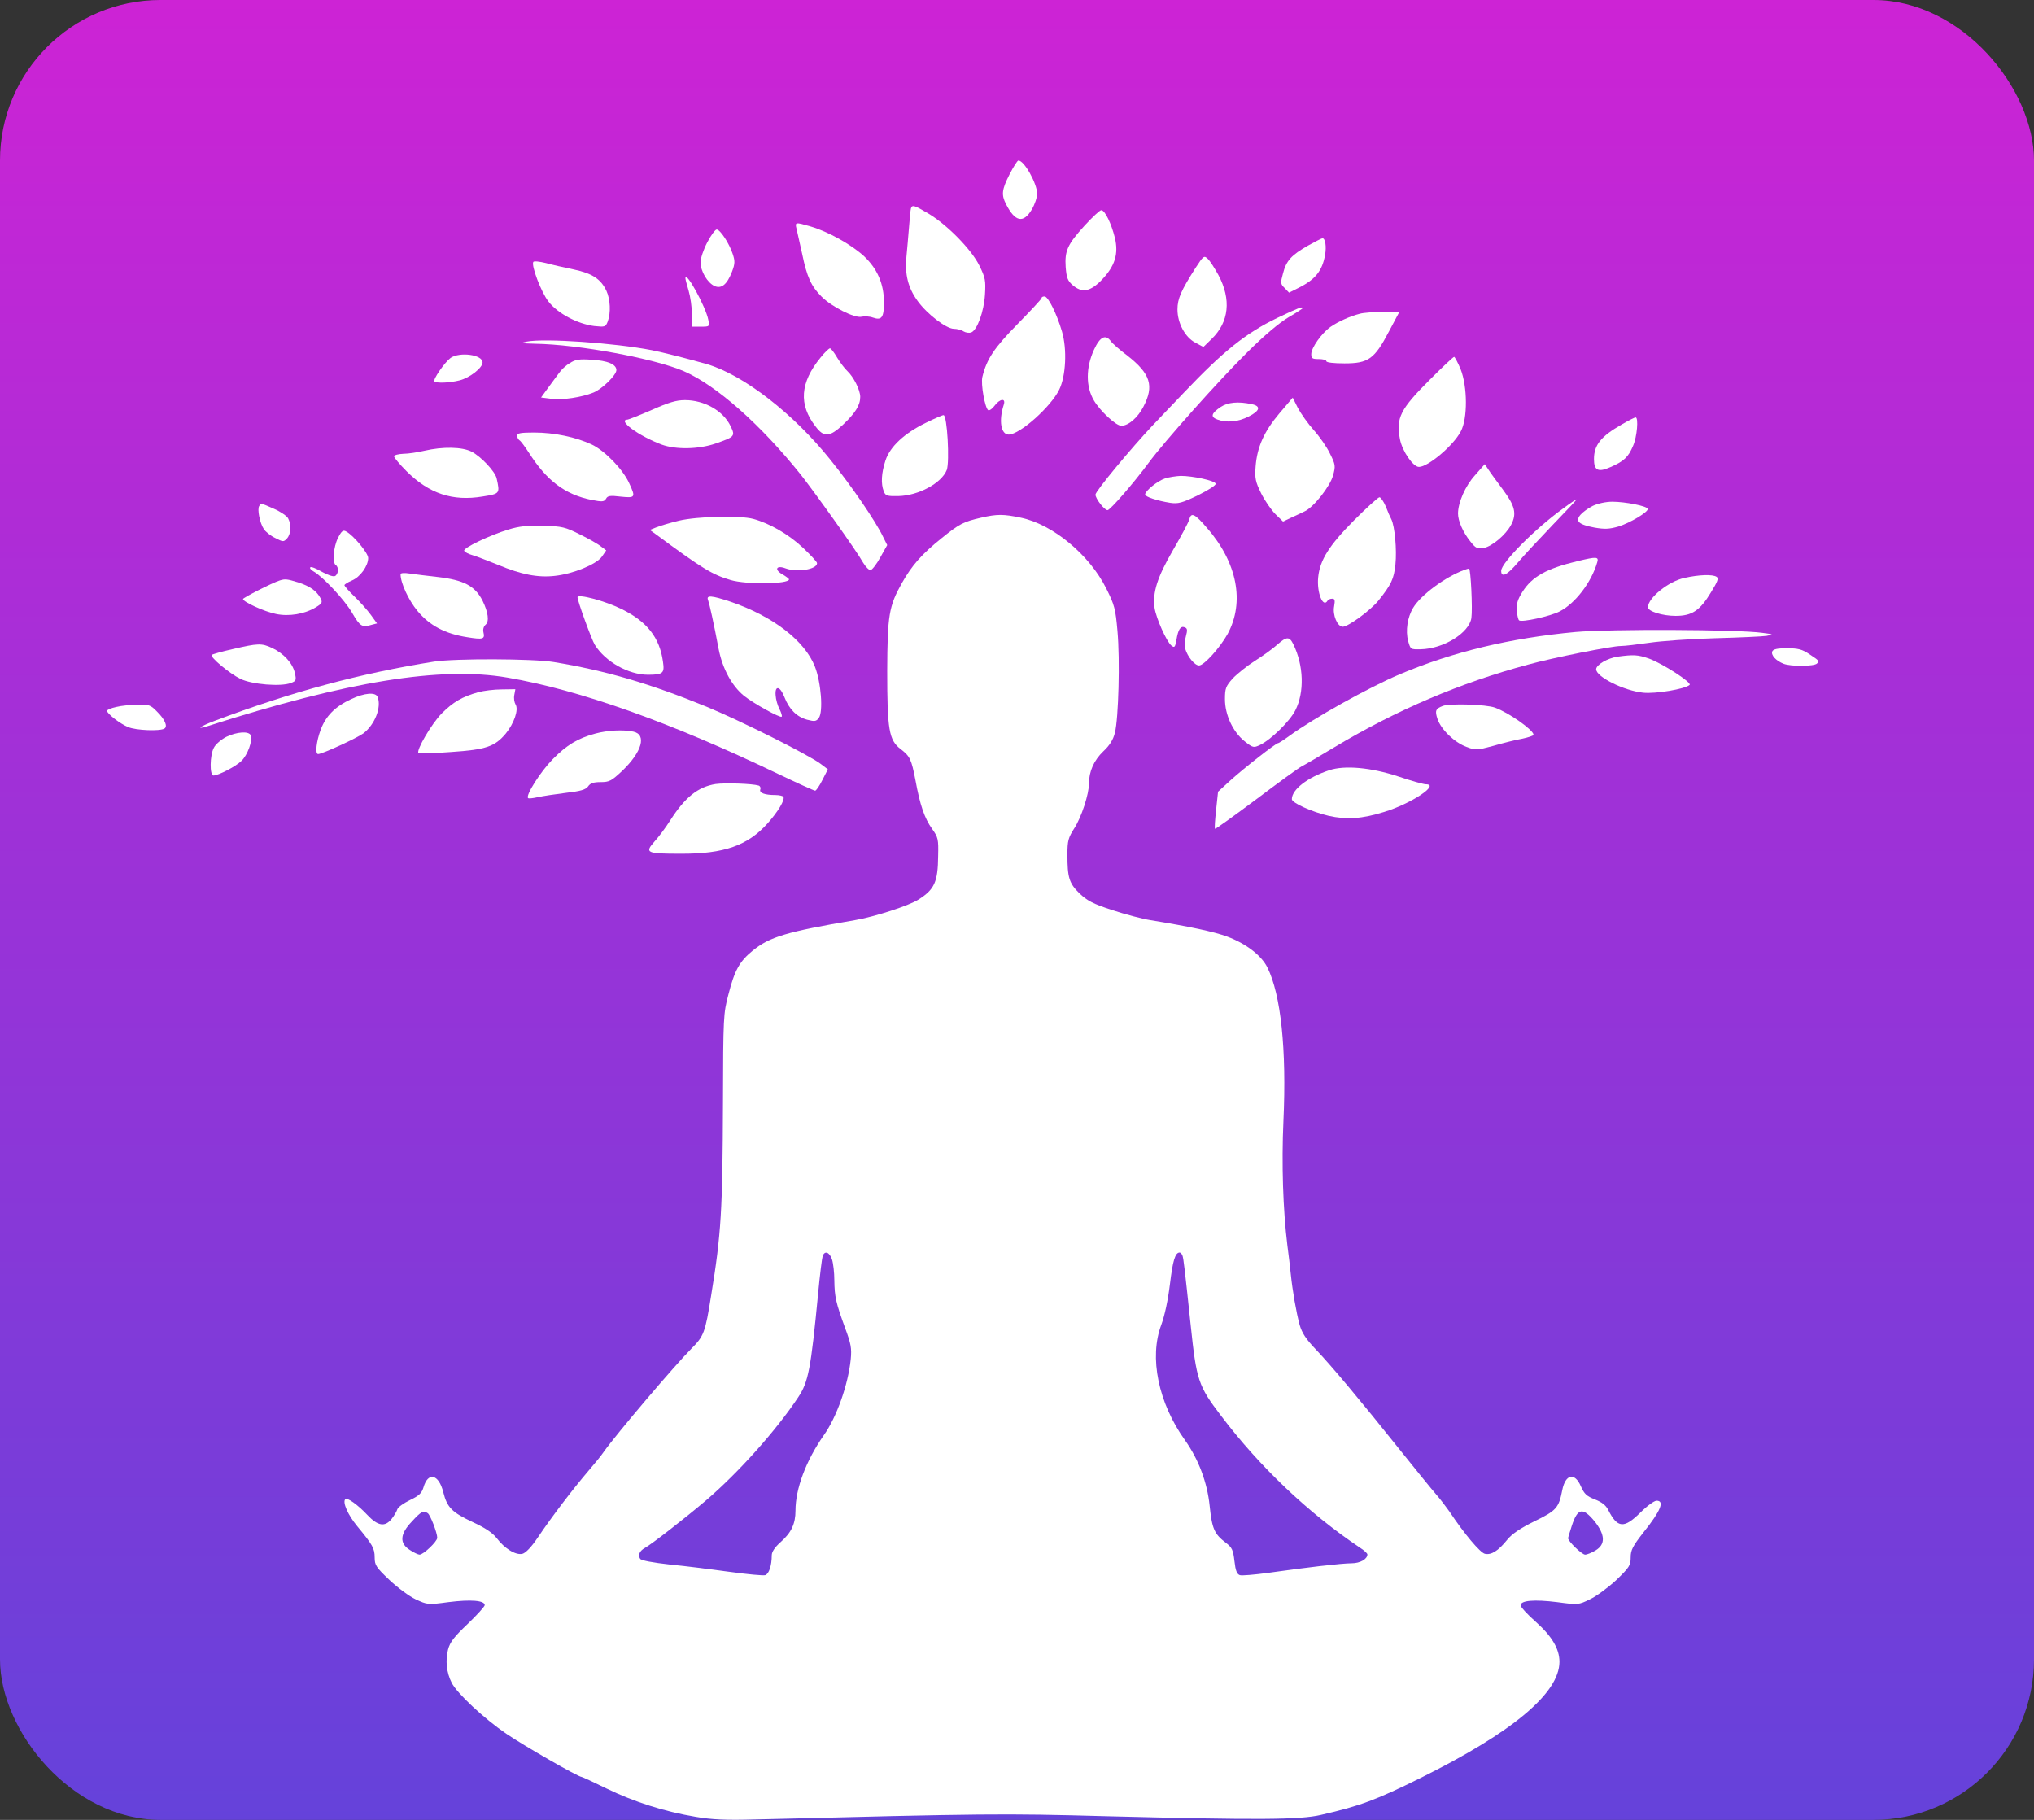 <?xml version="1.0" encoding="UTF-8"?> <svg xmlns="http://www.w3.org/2000/svg" width="190" height="170" viewBox="0 0 190 170" fill="none"><rect x="0" y="0" width="190" height="170" fill="#333333" stroke="none"/> <rect width="190" height="170" rx="15" fill="url(#paint0_linear_1623_1691)"></rect> <path d="M94.305 16.285C93.58 17.717 93.519 18.18 93.983 19.088C94.83 20.741 95.596 20.882 96.382 19.571C96.664 19.088 96.886 18.422 96.886 18.1C96.866 17.132 95.676 14.995 95.132 14.995C95.031 14.995 94.668 15.58 94.305 16.285Z" fill="white"></path> <path d="M85.093 19.467C85.053 19.608 84.972 20.414 84.912 21.241C84.851 22.067 84.73 23.317 84.67 24.002C84.509 25.635 84.831 26.905 85.718 28.115C86.605 29.345 88.399 30.715 89.105 30.715C89.387 30.715 89.81 30.816 90.012 30.957C90.214 31.078 90.536 31.119 90.718 31.058C91.282 30.836 91.907 29.123 92.008 27.53C92.088 26.2 92.048 25.958 91.484 24.809C90.738 23.297 88.48 20.999 86.726 19.951C85.396 19.164 85.214 19.104 85.093 19.467Z" fill="white"></path> <path d="M101.321 21.066C99.709 22.84 99.446 23.425 99.547 24.957C99.628 25.945 99.729 26.227 100.192 26.63C101.079 27.396 101.845 27.255 102.934 26.126C104.144 24.856 104.506 23.727 104.144 22.215C103.821 20.905 103.216 19.635 102.873 19.635C102.732 19.635 102.047 20.28 101.321 21.066Z" fill="white"></path> <path d="M74.408 21.382C74.489 21.704 74.711 22.753 74.933 23.72C75.376 25.877 75.779 26.744 76.747 27.712C77.694 28.659 79.851 29.748 80.476 29.587C80.738 29.526 81.222 29.546 81.545 29.667C82.351 29.95 82.573 29.667 82.573 28.256C82.573 26.502 81.948 25.091 80.678 23.902C79.468 22.813 77.372 21.644 75.739 21.16C74.287 20.737 74.247 20.737 74.408 21.382Z" fill="white"></path> <path d="M66.062 22.648C65.72 23.294 65.438 24.14 65.438 24.503C65.438 25.33 66.083 26.418 66.748 26.721C67.393 27.003 67.917 26.579 68.381 25.37C68.663 24.624 68.663 24.382 68.441 23.717C68.119 22.729 67.272 21.439 66.949 21.439C66.808 21.439 66.405 21.983 66.062 22.648Z" fill="white"></path> <path d="M122.185 22.941C120.633 23.828 120.149 24.352 119.847 25.542C119.605 26.429 119.605 26.53 120.008 26.913L120.411 27.336L121.298 26.892C122.871 26.106 123.516 25.3 123.778 23.808C123.919 23.042 123.798 22.256 123.536 22.256C123.455 22.256 122.85 22.578 122.185 22.941Z" fill="white"></path> <path d="M111.683 25.016C110.332 27.132 109.989 27.898 109.989 28.906C109.989 30.176 110.695 31.507 111.662 32.011L112.408 32.414L113.195 31.648C114.807 30.076 115.029 27.979 113.819 25.701C113.457 25.036 113.013 24.35 112.812 24.169C112.469 23.846 112.408 23.907 111.683 25.016Z" fill="white"></path> <path d="M49.814 24.468C49.613 24.811 50.54 27.271 51.225 28.158C52.072 29.266 53.927 30.254 55.499 30.456C56.507 30.556 56.568 30.556 56.769 30.032C57.072 29.226 57.011 27.956 56.648 27.17C56.124 26.061 55.318 25.537 53.604 25.174C52.737 24.993 51.548 24.73 50.983 24.569C50.399 24.428 49.875 24.368 49.814 24.468Z" fill="white"></path> <path d="M64.026 26C64.026 26.101 64.168 26.625 64.329 27.169C64.49 27.713 64.631 28.681 64.631 29.346V30.516H65.458C66.284 30.516 66.284 30.516 66.163 29.87C65.921 28.641 64.026 25.194 64.026 26Z" fill="white"></path> <path d="M97.289 27.853C97.289 27.934 96.281 29.022 95.051 30.272C92.874 32.49 92.168 33.538 91.765 35.211C91.604 35.877 92.007 38.114 92.31 38.316C92.41 38.376 92.693 38.195 92.894 37.913C93.398 37.227 93.983 37.167 93.761 37.812C93.277 39.304 93.499 40.594 94.225 40.594C95.253 40.594 98.156 38.013 98.942 36.401C99.567 35.131 99.688 32.631 99.204 30.978C98.72 29.325 97.914 27.692 97.571 27.692C97.41 27.692 97.289 27.752 97.289 27.853Z" fill="white"></path> <path d="M119.322 29.694C116.359 31.126 114.303 32.779 110.614 36.649C109.888 37.415 108.577 38.786 107.731 39.673C105.675 41.85 102.328 45.882 102.328 46.205C102.328 46.568 103.155 47.656 103.457 47.656C103.699 47.656 105.876 45.157 107.307 43.221C108.759 41.246 113.92 35.46 116.52 32.9C118.093 31.327 119.544 30.118 120.371 29.634C121.096 29.211 121.681 28.828 121.681 28.787C121.681 28.606 121.258 28.767 119.322 29.694Z" fill="white"></path> <path d="M127.023 29.309C126.136 29.53 124.967 30.055 124.281 30.538C123.455 31.123 122.487 32.494 122.487 33.078C122.487 33.482 122.588 33.542 123.193 33.542C123.576 33.542 123.898 33.623 123.898 33.744C123.898 33.865 124.604 33.945 125.592 33.945C127.829 33.945 128.394 33.542 129.745 30.962L130.732 29.107L129.18 29.127C128.333 29.147 127.366 29.208 127.023 29.309Z" fill="white"></path> <path d="M102.188 32.677C101.422 34.35 101.422 36.124 102.188 37.414C102.772 38.402 104.284 39.813 104.768 39.773C105.433 39.752 106.3 38.986 106.804 37.999C107.832 36.043 107.47 34.914 105.312 33.221C104.607 32.697 103.922 32.092 103.78 31.89C103.276 31.185 102.752 31.447 102.188 32.677Z" fill="white"></path> <path d="M49.211 31.908C48.505 32.05 48.626 32.07 49.977 32.11C54.049 32.17 61.165 33.501 63.866 34.67C66.93 36.001 71.083 39.69 74.793 44.326C76.143 46.04 80.034 51.483 80.619 52.551C80.861 52.955 81.183 53.277 81.324 53.257C81.485 53.217 81.889 52.693 82.231 52.068L82.876 50.919L82.493 50.152C81.828 48.741 79.53 45.375 77.575 42.956C74.087 38.601 69.45 35.033 66.064 34.025C64.31 33.521 61.911 32.916 60.903 32.715C57.375 32.029 50.864 31.586 49.211 31.908Z" fill="white"></path> <path d="M76.647 33.405C74.732 35.743 74.591 37.799 76.183 39.836C76.969 40.884 77.493 40.843 78.764 39.654C79.892 38.586 80.356 37.86 80.356 37.074C80.356 36.429 79.731 35.199 79.147 34.655C78.905 34.433 78.481 33.868 78.199 33.405C77.917 32.921 77.615 32.538 77.534 32.538C77.433 32.538 77.03 32.921 76.647 33.405Z" fill="white"></path> <path d="M42.093 33.432C41.549 33.835 40.42 35.448 40.581 35.629C40.783 35.811 41.992 35.77 42.94 35.529C43.887 35.287 45.077 34.359 45.077 33.855C45.077 33.13 42.96 32.847 42.093 33.432Z" fill="white"></path> <path d="M133.596 35.433C130.794 38.235 130.391 39.021 130.774 41.037C130.996 42.166 132.004 43.617 132.548 43.617C133.395 43.617 135.773 41.621 136.459 40.291C137.104 39.102 137.084 36.118 136.439 34.485C136.177 33.86 135.894 33.336 135.834 33.336C135.753 33.336 134.745 34.283 133.596 35.433Z" fill="white"></path> <path d="M53.222 33.926C52.859 34.128 52.416 34.551 52.214 34.853C51.992 35.136 51.549 35.761 51.186 36.245L50.541 37.132L51.489 37.252C52.537 37.394 54.351 37.111 55.44 36.668C56.266 36.325 57.577 35.035 57.577 34.571C57.577 34.027 56.75 33.684 55.258 33.604C54.109 33.523 53.726 33.584 53.222 33.926Z" fill="white"></path> <path d="M119.505 38.619C118.074 40.312 117.429 41.764 117.288 43.578C117.207 44.687 117.268 44.989 117.812 46.098C118.155 46.783 118.76 47.65 119.143 48.033L119.848 48.719L120.614 48.356C121.037 48.175 121.602 47.892 121.864 47.771C122.711 47.388 124.263 45.413 124.525 44.405C124.767 43.538 124.747 43.397 124.243 42.389C123.961 41.784 123.275 40.796 122.731 40.191C122.187 39.587 121.521 38.639 121.239 38.115L120.755 37.147L119.505 38.619Z" fill="white"></path> <path d="M60.902 38.285C59.793 38.768 58.765 39.172 58.644 39.192C57.596 39.212 59.652 40.724 61.809 41.53C63.14 42.014 65.277 41.974 66.849 41.429C68.643 40.804 68.704 40.744 68.24 39.797C67.555 38.365 65.781 37.377 63.986 37.377C63.16 37.377 62.454 37.599 60.902 38.285Z" fill="white"></path> <path d="M114.021 38.02C113.134 38.625 113.054 38.948 113.719 39.19C114.566 39.512 115.675 39.411 116.642 38.907C117.69 38.383 117.811 37.94 116.945 37.758C115.654 37.476 114.687 37.577 114.021 38.02Z" fill="white"></path> <path d="M86.505 39.486C84.469 40.473 83.138 41.723 82.715 43.013C82.332 44.183 82.272 45.17 82.554 45.896C82.715 46.319 82.856 46.36 83.924 46.34C85.799 46.299 87.956 45.13 88.44 43.9C88.722 43.134 88.481 38.78 88.138 38.78C88.017 38.78 87.291 39.102 86.505 39.486Z" fill="white"></path> <path d="M151.477 39.657C149.542 40.766 148.896 41.572 148.896 42.883C148.896 43.951 149.28 44.153 150.449 43.629C151.699 43.084 152.102 42.701 152.545 41.653C152.928 40.786 153.069 38.992 152.787 38.992C152.686 38.992 152.102 39.294 151.477 39.657Z" fill="white"></path> <path d="M48.303 40.687C48.303 40.848 48.404 41.05 48.525 41.13C48.645 41.191 49.029 41.715 49.411 42.3C51.085 44.92 52.778 46.19 55.237 46.694C56.266 46.896 56.427 46.876 56.608 46.593C56.749 46.311 56.991 46.271 57.979 46.392C59.35 46.533 59.39 46.472 58.785 45.162C58.201 43.852 56.508 42.118 55.298 41.533C53.806 40.828 51.77 40.405 49.895 40.405C48.645 40.405 48.303 40.465 48.303 40.687Z" fill="white"></path> <path d="M39.634 42.108C39.029 42.249 38.142 42.39 37.678 42.39C37.194 42.41 36.812 42.511 36.812 42.632C36.812 42.753 37.336 43.378 37.981 44.023C40.097 46.119 42.275 46.845 45.077 46.381C46.71 46.119 46.71 46.119 46.387 44.668C46.226 44.023 44.936 42.652 44.049 42.188C43.162 41.745 41.388 41.705 39.634 42.108Z" fill="white"></path> <path d="M137.79 44.386C136.883 45.374 136.197 46.947 136.197 47.975C136.197 48.66 136.661 49.728 137.346 50.575C137.85 51.22 137.991 51.281 138.616 51.18C139.382 51.039 140.673 49.95 141.156 49.023C141.701 47.995 141.519 47.249 140.39 45.737C139.806 44.951 139.181 44.104 139.02 43.842L138.697 43.358L137.79 44.386Z" fill="white"></path> <path d="M108.82 44.695C108.135 44.916 106.966 45.864 106.966 46.186C106.966 46.408 108.054 46.771 109.324 46.973C110.05 47.073 110.393 46.993 111.905 46.267C112.872 45.783 113.618 45.319 113.558 45.178C113.477 44.896 111.421 44.453 110.292 44.453C109.849 44.473 109.183 44.574 108.82 44.695Z" fill="white"></path> <path d="M126.479 48.608C124.141 50.967 123.294 52.318 123.133 53.93C122.992 55.342 123.576 56.813 124 56.128C124.06 56.007 124.262 55.926 124.443 55.926C124.685 55.926 124.725 56.067 124.625 56.632C124.463 57.438 124.927 58.547 125.431 58.547C125.935 58.547 128.052 56.995 128.777 56.087C129.967 54.596 130.209 54.072 130.35 52.721C130.491 51.37 130.289 49.153 129.967 48.508C129.866 48.326 129.624 47.782 129.443 47.298C129.241 46.834 128.979 46.451 128.858 46.451C128.737 46.451 127.669 47.419 126.479 48.608Z" fill="white"></path> <path d="M145.994 47.514C143.434 49.348 140.229 52.574 140.229 53.32C140.229 54.005 140.793 53.723 141.781 52.554C142.305 51.929 143.797 50.336 145.047 49.026C146.317 47.715 147.325 46.647 147.264 46.647C147.224 46.647 146.639 47.03 145.994 47.514Z" fill="white"></path> <path d="M148.795 47.25C148.352 47.472 147.828 47.855 147.626 48.097C147.122 48.702 147.485 49.004 148.957 49.286C149.904 49.448 150.328 49.428 151.174 49.186C152.283 48.843 153.997 47.815 153.916 47.533C153.855 47.27 151.819 46.867 150.61 46.867C150.005 46.867 149.279 47.029 148.795 47.25Z" fill="white"></path> <path d="M24.213 47.271C24.011 47.553 24.273 48.863 24.636 49.408C24.797 49.67 25.281 50.053 25.704 50.254C26.45 50.637 26.491 50.637 26.813 50.295C27.176 49.892 27.236 49.025 26.914 48.42C26.793 48.198 26.208 47.795 25.604 47.533C24.334 46.968 24.374 46.989 24.213 47.271Z" fill="white"></path> <path d="M91.645 48.359C89.992 48.742 89.629 48.923 87.956 50.274C86.102 51.766 85.194 52.794 84.247 54.467C83.037 56.624 82.896 57.471 82.876 62.672C82.876 68.155 83.037 69.143 84.126 69.969C85.013 70.655 85.134 70.917 85.517 72.893C85.94 75.211 86.364 76.441 87.069 77.428C87.634 78.215 87.674 78.396 87.634 79.968C87.614 82.388 87.291 83.093 85.779 84.041C84.892 84.605 81.727 85.633 79.852 85.956C73.462 87.044 71.909 87.508 70.317 88.798C69.087 89.806 68.624 90.612 68.039 92.911C67.575 94.664 67.555 95.007 67.535 103.01C67.495 113.07 67.374 115.247 66.426 121.033C65.882 124.48 65.741 124.823 64.592 125.972C63.06 127.504 57.596 133.934 56.407 135.608C56.165 135.971 55.52 136.757 54.996 137.362C53.484 139.136 51.589 141.615 50.218 143.651C49.634 144.518 49.109 145.062 48.807 145.143C48.182 145.304 47.134 144.659 46.388 143.671C45.985 143.167 45.32 142.724 44.191 142.2C42.215 141.272 41.772 140.829 41.409 139.398C40.985 137.684 39.977 137.462 39.554 138.954C39.393 139.478 39.151 139.72 38.304 140.123C37.72 140.406 37.175 140.789 37.115 140.99C37.054 141.192 36.812 141.595 36.591 141.877C35.966 142.663 35.3 142.563 34.313 141.514C33.426 140.567 32.438 139.861 32.257 140.043C31.974 140.325 32.498 141.514 33.365 142.563C34.817 144.316 34.998 144.639 34.998 145.486C34.998 146.211 35.139 146.413 36.369 147.582C37.115 148.288 38.224 149.114 38.828 149.397C39.917 149.901 39.957 149.921 41.892 149.659C43.969 149.397 45.279 149.497 45.279 149.941C45.279 150.062 44.554 150.868 43.687 151.695C42.417 152.904 42.034 153.388 41.852 154.094C41.59 155.102 41.711 156.251 42.195 157.198C42.699 158.186 45.199 160.524 47.295 161.956C48.989 163.105 54.008 165.988 54.331 165.988C54.391 165.988 55.44 166.471 56.669 167.076C59.189 168.306 62.072 169.233 64.995 169.717C66.527 169.979 67.817 170.04 70.599 169.959C92.089 169.415 93.621 169.394 103.297 169.657C117.53 170.019 121.4 169.999 123.396 169.536C127.085 168.689 128.537 168.145 132.73 166.068C141.297 161.815 145.652 158.166 145.672 155.243C145.672 154.033 144.987 152.864 143.454 151.493C142.668 150.808 142.043 150.102 142.043 149.961C142.043 149.497 143.313 149.397 145.45 149.659C147.406 149.921 147.446 149.921 148.514 149.397C149.119 149.114 150.208 148.308 150.974 147.602C152.203 146.413 152.324 146.232 152.324 145.486C152.324 144.8 152.506 144.437 153.534 143.127C155.147 141.111 155.51 140.184 154.744 140.184C154.522 140.184 153.836 140.688 153.232 141.293C151.7 142.805 151.095 142.764 150.228 141.051C150.006 140.607 149.643 140.325 148.978 140.063C148.212 139.76 147.99 139.559 147.668 138.833C147.103 137.523 146.236 137.684 145.934 139.196C145.611 140.849 145.39 141.111 143.354 142.099C142.003 142.764 141.237 143.288 140.793 143.833C139.947 144.881 139.302 145.284 138.697 145.143C138.253 145.022 136.782 143.288 135.391 141.192C135.109 140.789 134.544 140.043 134.121 139.559C133.697 139.075 132.165 137.18 130.694 135.346C127.105 130.85 124.424 127.645 122.932 126.072C121.985 125.085 121.622 124.52 121.4 123.754C121.078 122.565 120.735 120.569 120.574 119.017C120.513 118.412 120.372 117.182 120.251 116.295C119.848 112.989 119.707 108.756 119.888 104.704C120.191 98.011 119.646 92.911 118.397 90.391C117.852 89.262 116.381 88.133 114.627 87.488C113.437 87.044 111.18 86.561 107.47 85.956C106.704 85.835 105.092 85.411 103.882 85.008C102.088 84.424 101.564 84.141 100.838 83.456C99.87 82.508 99.709 81.984 99.709 79.827C99.709 78.537 99.79 78.255 100.354 77.368C101.019 76.34 101.725 74.183 101.725 73.175C101.725 72.066 102.189 71.018 103.055 70.191C103.66 69.627 103.983 69.103 104.144 68.457C104.487 67.107 104.628 61.624 104.386 58.963C104.205 56.866 104.104 56.503 103.338 54.971C101.785 51.846 98.358 48.984 95.355 48.359C93.722 48.016 93.137 48.016 91.645 48.359ZM77.715 117.626C77.836 117.989 77.937 118.876 77.937 119.601C77.957 121.133 78.078 121.678 78.945 124.057C79.489 125.528 79.57 125.931 79.469 126.98C79.227 129.338 78.159 132.382 76.949 134.076C75.296 136.434 74.308 139.055 74.308 141.111C74.308 142.341 73.925 143.167 72.918 144.054C72.373 144.538 72.091 144.962 72.091 145.284C72.091 146.252 71.829 147.018 71.486 147.139C71.305 147.199 69.813 147.058 68.2 146.836C66.588 146.615 64.068 146.292 62.596 146.151C60.963 145.97 59.874 145.768 59.794 145.607C59.572 145.264 59.754 144.861 60.237 144.599C60.862 144.256 63.947 141.857 65.942 140.164C68.946 137.603 72.534 133.592 74.571 130.507C75.518 129.076 75.74 127.907 76.425 120.811C76.587 119.077 76.788 117.505 76.849 117.323C77.05 116.799 77.474 116.96 77.715 117.626ZM110.454 117.283C110.555 117.545 110.655 118.412 111.22 123.754C111.764 128.955 111.925 129.459 114.083 132.281C117.691 137.039 122.186 141.313 127.045 144.579C127.428 144.82 127.73 145.103 127.73 145.203C127.73 145.647 127.045 146.03 126.259 146.03C125.351 146.03 121.884 146.433 118.376 146.937C117.167 147.098 116.018 147.199 115.816 147.139C115.534 147.038 115.413 146.715 115.312 145.828C115.191 144.78 115.09 144.558 114.506 144.115C113.417 143.288 113.216 142.784 112.994 140.647C112.772 138.49 111.966 136.333 110.696 134.539C108.196 131.052 107.329 126.798 108.478 123.754C108.801 122.867 109.103 121.456 109.285 119.964C109.547 117.787 109.768 117.001 110.192 117.001C110.272 117.001 110.393 117.122 110.454 117.283ZM39.957 141.353C40.199 141.514 40.844 143.188 40.844 143.651C40.844 143.994 39.554 145.224 39.191 145.224C39.07 145.224 38.667 145.042 38.304 144.8C37.296 144.175 37.337 143.309 38.486 142.119C39.332 141.192 39.554 141.071 39.957 141.353ZM148.958 142.119C149.946 143.369 149.986 144.256 149.059 144.82C148.696 145.042 148.252 145.224 148.071 145.224C147.768 145.224 146.478 143.974 146.478 143.692C146.478 143.631 146.64 143.107 146.821 142.542C147.365 140.869 147.849 140.768 148.958 142.119Z" fill="white"></path> <path d="M111.098 48.516C111.018 48.798 110.332 50.089 109.566 51.399C108.094 53.939 107.651 55.35 107.853 56.802C108.014 57.789 108.961 59.926 109.425 60.309C109.707 60.531 109.768 60.471 109.889 59.805C110.05 58.797 110.272 58.455 110.655 58.596C110.917 58.697 110.937 58.838 110.776 59.443C110.655 59.846 110.634 60.37 110.715 60.612C110.937 61.358 111.602 62.164 112.005 62.164C112.469 62.164 113.961 60.511 114.686 59.201C116.279 56.237 115.573 52.548 112.751 49.323C111.602 47.972 111.259 47.831 111.098 48.516Z" fill="white"></path> <path d="M63.422 48.637C62.595 48.838 61.648 49.12 61.305 49.262L60.7 49.504L61.204 49.866C65.599 53.112 66.526 53.676 68.24 54.18C69.731 54.624 73.703 54.563 73.703 54.12C73.703 54.059 73.421 53.838 73.058 53.636C72.292 53.193 72.534 52.769 73.38 53.092C74.449 53.495 76.323 53.193 76.323 52.608C76.323 52.487 75.719 51.842 74.993 51.157C73.662 49.907 71.868 48.879 70.377 48.475C69.127 48.133 65.155 48.233 63.422 48.637Z" fill="white"></path> <path d="M47.517 49.459C45.763 49.983 43.202 51.213 43.364 51.455C43.424 51.576 43.767 51.757 44.13 51.858C44.493 51.959 45.561 52.382 46.529 52.765C48.686 53.672 50.258 53.975 51.831 53.794C53.524 53.612 55.701 52.725 56.225 51.999L56.628 51.415L56.145 51.052C55.883 50.83 54.995 50.326 54.169 49.923C52.798 49.237 52.516 49.157 50.742 49.117C49.291 49.076 48.484 49.157 47.517 49.459Z" fill="white"></path> <path d="M31.57 50.252C31.147 51.098 31.026 52.57 31.369 52.792C31.671 52.973 31.611 53.699 31.268 53.82C31.107 53.88 30.562 53.699 30.038 53.396C29.534 53.094 29.05 52.913 28.99 52.993C28.909 53.074 29.03 53.215 29.252 53.356C30.139 53.84 32.155 55.997 32.881 57.227C33.647 58.537 33.808 58.638 34.755 58.355L35.219 58.235L34.635 57.428C34.312 56.985 33.627 56.219 33.102 55.715C32.598 55.231 32.175 54.747 32.175 54.666C32.175 54.586 32.498 54.384 32.881 54.223C33.647 53.9 34.393 52.872 34.393 52.126C34.393 51.663 33.022 50.01 32.336 49.647C32.054 49.486 31.913 49.586 31.57 50.252Z" fill="white"></path> <path d="M147.405 52.407C144.441 53.113 143.131 53.859 142.224 55.27C141.78 55.976 141.639 56.399 141.679 57.024C141.72 57.467 141.821 57.891 141.901 57.951C142.163 58.153 144.804 57.568 145.671 57.125C147.143 56.379 148.654 54.403 149.199 52.528C149.36 52.004 149.158 51.984 147.405 52.407Z" fill="white"></path> <path d="M136.801 53.233C135.027 53.878 132.729 55.571 132.003 56.781C131.479 57.647 131.277 58.917 131.539 59.885C131.761 60.671 131.761 60.671 132.709 60.651C134.845 60.611 137.244 59.119 137.446 57.728C137.567 56.881 137.385 53.091 137.224 53.111C137.164 53.111 136.962 53.172 136.801 53.233Z" fill="white"></path> <path d="M37.417 53.639C37.417 54.445 38.163 56.078 39.01 57.086C40.139 58.437 41.57 59.203 43.646 59.525C45.118 59.767 45.319 59.707 45.158 59.062C45.098 58.779 45.178 58.517 45.36 58.356C45.723 58.054 45.602 57.187 45.078 56.118C44.372 54.728 43.324 54.183 40.904 53.901C39.937 53.8 38.748 53.639 38.284 53.578C37.78 53.498 37.417 53.518 37.417 53.639Z" fill="white"></path> <path d="M157.364 53.983C155.872 54.286 153.937 55.858 153.937 56.725C153.937 57.108 155.287 57.531 156.517 57.531C158.049 57.531 158.795 57.047 159.823 55.334C160.448 54.326 160.569 54.003 160.347 53.882C159.984 53.641 158.694 53.681 157.364 53.983Z" fill="white"></path> <path d="M26.127 54.224C25.422 54.446 22.7 55.837 22.7 55.958C22.7 56.22 24.676 57.127 25.764 57.349C26.974 57.611 28.446 57.369 29.514 56.724C30.099 56.361 30.139 56.281 29.937 55.877C29.575 55.192 28.929 54.748 27.861 54.406C26.813 54.083 26.631 54.063 26.127 54.224Z" fill="white"></path> <path d="M53.947 55.794C53.947 56.137 55.258 59.745 55.56 60.229C56.528 61.801 58.705 63.031 60.519 63.031C61.93 63.031 62.092 62.89 61.93 61.822C61.628 59.584 60.459 58.072 58.08 56.903C56.487 56.117 53.947 55.451 53.947 55.794Z" fill="white"></path> <path d="M66.143 56.061C66.284 56.464 66.667 58.178 67.131 60.637C67.494 62.472 68.361 64.064 69.49 64.992C70.397 65.717 72.876 67.088 73.018 66.947C73.078 66.886 72.977 66.564 72.816 66.241C72.635 65.899 72.473 65.334 72.453 64.951C72.373 63.984 72.876 64.084 73.28 65.133C73.723 66.262 74.429 66.967 75.396 67.229C76.102 67.411 76.243 67.391 76.485 67.068C76.908 66.504 76.707 63.762 76.122 62.27C75.175 59.851 72.191 57.553 68.22 56.202C66.466 55.617 65.942 55.577 66.143 56.061Z" fill="white"></path> <path d="M147.184 59.036C141.096 59.6 135.713 60.89 130.754 62.987C127.851 64.217 122.751 67.059 120.453 68.732C119.929 69.115 119.465 69.418 119.384 69.418C119.183 69.418 116.199 71.756 114.949 72.885L113.78 73.954L113.599 75.647C113.498 76.574 113.437 77.381 113.498 77.421C113.538 77.461 115.252 76.231 117.328 74.679C119.384 73.127 121.299 71.736 121.582 71.595C121.864 71.454 123.235 70.647 124.646 69.801C130.431 66.333 136.419 63.773 142.749 62.08C145.087 61.435 150.55 60.346 151.397 60.346C151.76 60.346 152.949 60.205 154.058 60.044C155.147 59.882 157.908 59.681 160.186 59.62C162.464 59.56 164.642 59.459 165.025 59.399C165.71 59.258 165.69 59.258 164.621 59.116C162.364 58.794 150.349 58.754 147.184 59.036Z" fill="white"></path> <path d="M119.323 60.21C118.9 60.593 117.953 61.279 117.207 61.742C116.481 62.206 115.554 62.952 115.151 63.375C114.505 64.101 114.425 64.303 114.425 65.311C114.425 66.782 115.171 68.375 116.259 69.242C117.045 69.867 117.106 69.867 117.711 69.584C118.739 69.08 120.473 67.387 120.997 66.359C121.864 64.665 121.783 62.166 120.815 60.19C120.452 59.444 120.19 59.444 119.323 60.21Z" fill="white"></path> <path d="M21.753 60.633C20.745 60.855 19.838 61.117 19.777 61.177C19.596 61.379 21.43 62.911 22.458 63.415C23.527 63.939 26.248 64.161 27.176 63.798C27.659 63.617 27.7 63.536 27.538 62.851C27.337 61.943 26.49 61.036 25.422 60.532C24.434 60.069 24.091 60.089 21.753 60.633Z" fill="white"></path> <path d="M165.547 60.859C165.427 61.202 165.89 61.726 166.616 62.008C167.301 62.271 169.458 62.251 169.72 61.988C169.962 61.746 170.003 61.767 168.975 61.081C168.329 60.658 167.967 60.557 166.938 60.557C166.011 60.557 165.648 60.638 165.547 60.859Z" fill="white"></path> <path d="M151.115 61.34C150.167 61.481 149.119 62.086 149.099 62.51C149.079 63.215 151.699 64.526 153.493 64.707C154.663 64.828 157.404 64.364 157.828 63.981C158.07 63.76 155.267 61.965 154.038 61.522C152.989 61.159 152.606 61.139 151.115 61.34Z" fill="white"></path> <path d="M40.541 61.804C33.687 62.893 27.216 64.626 20.019 67.348C18.689 67.852 18.225 68.195 19.394 67.832C32.477 63.639 41.206 62.227 47.395 63.296C54.128 64.445 62.635 67.469 72.755 72.327C74.529 73.174 76.041 73.859 76.142 73.859C76.243 73.859 76.545 73.416 76.828 72.851L77.332 71.864L76.666 71.36C75.578 70.533 69.187 67.328 66.002 66.017C60.74 63.86 56.608 62.651 51.729 61.844C49.774 61.522 42.496 61.502 40.541 61.804Z" fill="white"></path> <path d="M44.674 64.662C43.162 65.086 42.336 65.57 41.247 66.658C40.32 67.606 38.848 70.105 39.09 70.347C39.15 70.408 40.501 70.367 42.134 70.246C45.42 70.025 46.226 69.742 47.254 68.513C48.02 67.565 48.464 66.295 48.162 65.811C48.041 65.61 47.98 65.227 48.041 64.924L48.141 64.38L46.871 64.4C46.166 64.4 45.178 64.521 44.674 64.662Z" fill="white"></path> <path d="M32.781 65.317C31.309 66.002 30.442 66.869 29.958 68.159C29.555 69.248 29.414 70.438 29.716 70.438C30.099 70.438 33.345 68.946 33.95 68.502C35.018 67.676 35.643 66.083 35.28 65.115C35.099 64.632 34.051 64.712 32.781 65.317Z" fill="white"></path> <path d="M10.867 66.038C10.383 66.139 10 66.301 10 66.401C10 66.663 11.189 67.591 11.955 67.913C12.701 68.236 14.979 68.317 15.362 68.055C15.685 67.853 15.403 67.188 14.637 66.442C14.072 65.857 13.891 65.797 12.863 65.817C12.238 65.837 11.331 65.918 10.867 66.038Z" fill="white"></path> <path d="M134.786 65.939C134.1 66.201 134.02 66.383 134.282 67.169C134.624 68.157 135.854 69.346 136.983 69.769C137.85 70.092 137.931 70.092 139.503 69.669C140.41 69.406 141.62 69.104 142.204 69.003C142.769 68.882 143.253 68.721 143.253 68.641C143.253 68.197 140.934 66.564 139.644 66.1C138.797 65.798 135.471 65.697 134.786 65.939Z" fill="white"></path> <path d="M55.62 68.522C53.967 68.966 52.938 69.591 51.628 70.921C50.519 72.05 49.068 74.308 49.33 74.55C49.37 74.61 49.773 74.57 50.217 74.469C50.66 74.368 51.85 74.187 52.838 74.066C54.249 73.905 54.712 73.763 54.934 73.461C55.136 73.159 55.438 73.058 56.103 73.058C56.91 73.058 57.111 72.957 58.119 72.01C59.974 70.236 60.438 68.603 59.147 68.341C58.18 68.139 56.748 68.22 55.62 68.522Z" fill="white"></path> <path d="M21.128 68.837C20.664 69.079 20.14 69.522 19.979 69.845C19.596 70.55 19.576 72.445 19.939 72.445C20.422 72.425 21.995 71.619 22.559 71.075C23.124 70.53 23.608 69.2 23.426 68.696C23.265 68.272 22.116 68.353 21.128 68.837Z" fill="white"></path> <path d="M124.161 71.952C122.145 72.618 120.674 73.746 120.674 74.654C120.674 74.996 122.549 75.843 124.101 76.206C125.794 76.589 127.246 76.488 129.302 75.843C131.822 75.077 134.543 73.263 133.193 73.263C132.991 73.263 131.822 72.94 130.632 72.537C128.072 71.69 125.593 71.469 124.161 71.952Z" fill="white"></path> <path d="M66.849 73.238C65.196 73.5 63.966 74.488 62.575 76.685C62.192 77.29 61.547 78.157 61.144 78.601C60.196 79.669 60.378 79.75 63.583 79.75C67.635 79.77 69.852 78.984 71.707 76.907C72.695 75.798 73.34 74.71 73.179 74.428C73.118 74.347 72.775 74.266 72.433 74.266C71.425 74.266 70.901 74.065 71.022 73.742C71.082 73.581 71.001 73.42 70.86 73.379C70.276 73.198 67.716 73.117 66.849 73.238Z" fill="white"></path> <defs> <linearGradient id="paint0_linear_1623_1691" x1="95" y1="0" x2="95" y2="170" gradientUnits="userSpaceOnUse"> <stop stop-color="#CD23D5"></stop> <stop offset="1" stop-color="#6542DA"></stop> </linearGradient> </defs> </svg> 